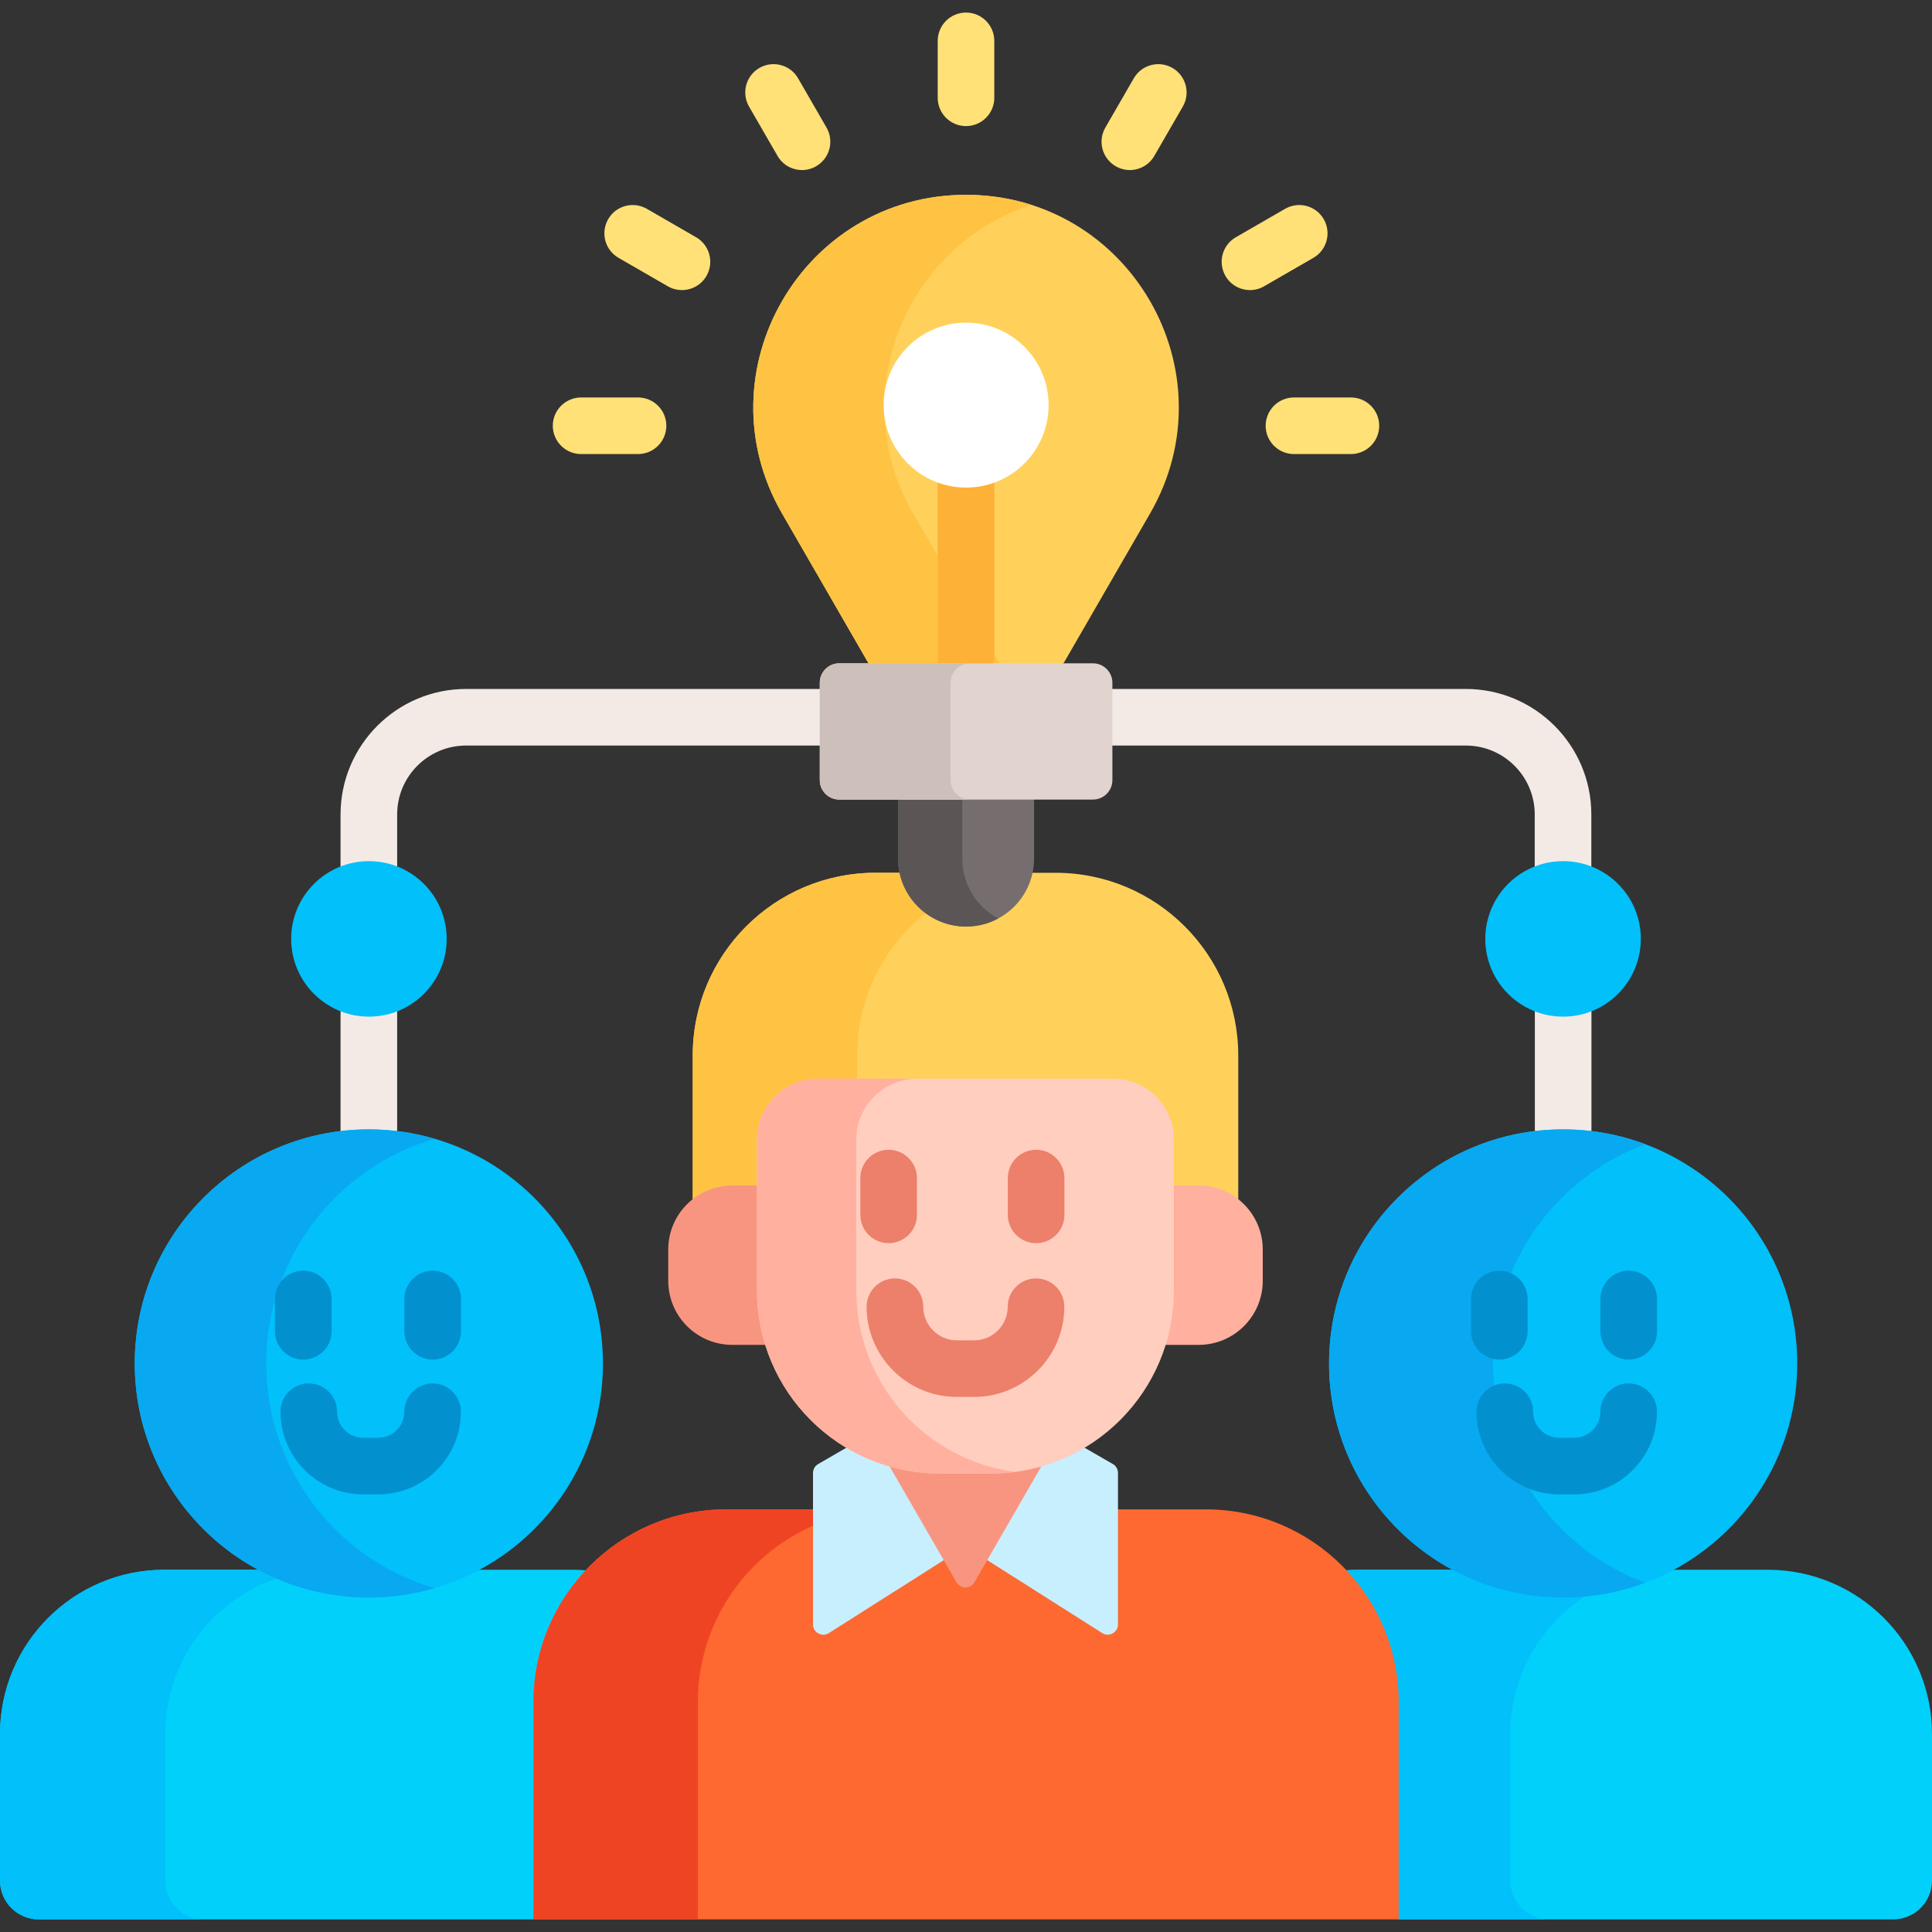 <svg width="48" height="48" viewBox="0 0 48 48" fill="none" xmlns="http://www.w3.org/2000/svg">
<rect x="0" y="0" width="48" height="48" fill="#333333" stroke="none"/>
<g id="fi_6746973" clip-path="url(#clip0_518_8943)">
<g id="Group">
<g id="Group_2">
<path id="Vector" d="M27.539 18.523H36.418C37.362 18.523 38.13 19.291 38.13 20.235V21.628C38.347 21.538 38.584 21.487 38.833 21.487C39.082 21.487 39.319 21.538 39.536 21.628V20.235C39.536 18.516 38.138 17.117 36.418 17.117H27.539V18.523Z" fill="#F3EAE6"/>
<path id="Vector_2" d="M39.539 25.023C39.322 25.113 39.085 25.164 38.836 25.164C38.587 25.164 38.35 25.114 38.133 25.023V28.059C38.133 28.106 38.138 28.151 38.146 28.196C38.373 28.168 38.602 28.153 38.836 28.153C39.069 28.153 39.299 28.168 39.526 28.196C39.534 28.151 39.539 28.106 39.539 28.059V25.023Z" fill="#F3EAE6"/>
<path id="Vector_3" d="M9.867 25.023C9.65 25.113 9.413 25.164 9.164 25.164C8.915 25.164 8.678 25.114 8.461 25.023V28.059C8.461 28.106 8.466 28.151 8.474 28.196C8.701 28.168 8.931 28.153 9.164 28.153C9.398 28.153 9.627 28.168 9.854 28.196C9.862 28.151 9.867 28.106 9.867 28.059V25.023Z" fill="#F3EAE6"/>
<path id="Vector_4" d="M9.164 21.487C9.413 21.487 9.65 21.538 9.867 21.628V20.235C9.867 19.291 10.635 18.523 11.579 18.523H20.458V17.117H11.579C9.86 17.117 8.461 18.516 8.461 20.235V21.628C8.678 21.538 8.915 21.487 9.164 21.487Z" fill="#F3EAE6"/>
</g>
<path id="Vector_5" d="M24.001 4.84C19.938 4.84 17.398 9.239 19.43 12.758L21.579 16.481L21.887 16.575H26.139L26.423 16.481L28.573 12.758C30.604 9.239 28.065 4.84 24.001 4.84Z" fill="#FFD15B"/>
<g id="Group_3">
<g id="Group_4">
<g id="Group_5">
<path id="Vector_6" d="M43.915 39H41.373C40.608 39.381 39.746 39.596 38.835 39.596C37.923 39.596 37.062 39.381 36.296 39H33.755C33.652 39 33.55 39.005 33.449 39.013L33.475 39.183C34.208 40.011 34.654 41.099 34.654 42.29V47.061L34.748 47.687H47.034C47.568 47.687 48 47.255 48 46.721V43.085C48 40.829 46.171 39 43.915 39Z" fill="#01D0FB"/>
<g id="Group_6">
<g id="Group_7">
<path id="Vector_7" d="M37.521 46.721V43.085C37.521 41.653 38.258 40.394 39.373 39.665C39.196 39.681 39.016 39.69 38.835 39.69C37.841 39.69 36.905 39.44 36.087 39H33.755C33.652 39 33.55 39.005 33.449 39.013C34.254 39.87 34.748 41.022 34.748 42.29V47.687H38.487C37.953 47.687 37.521 47.255 37.521 46.721Z" fill="#01C0FA"/>
</g>
</g>
<g id="Group_8">
<path id="Vector_8" d="M38.836 39.691C42.048 39.691 44.652 37.087 44.652 33.875C44.652 30.663 42.048 28.059 38.836 28.059C35.624 28.059 33.02 30.663 33.02 33.875C33.02 37.087 35.624 39.691 38.836 39.691Z" fill="#01C0FA"/>
</g>
<g id="Group_9">
<path id="Vector_9" d="M37.093 33.875C37.093 31.379 38.665 29.252 40.872 28.426C40.238 28.189 39.552 28.059 38.836 28.059C35.623 28.059 33.02 30.663 33.02 33.875C33.02 37.087 35.623 39.691 38.836 39.691C39.552 39.691 40.238 39.561 40.872 39.324C38.665 38.498 37.093 36.37 37.093 33.875Z" fill="#08A9F1"/>
</g>
</g>
<g id="Group_10">
<path id="Vector_10" d="M11.704 39C10.938 39.381 10.076 39.596 9.165 39.596C8.254 39.596 7.392 39.381 6.627 39H4.085C1.829 39 0 40.829 0 43.085V46.721C0 47.255 0.432 47.687 0.966 47.687H13.252L13.346 47.061V42.29C13.346 41.099 13.792 40.011 14.525 39.183L14.551 39.013C14.45 39.005 14.348 39 14.245 39H11.704V39Z" fill="#01D0FB"/>
<g id="Group_11">
<g id="Group_12">
<path id="Vector_11" d="M4.105 46.721V43.085C4.105 41.291 5.262 39.767 6.871 39.219C6.716 39.152 6.565 39.079 6.417 39H4.085C1.829 39 0 40.829 0 43.085V46.721C0 47.255 0.432 47.687 0.966 47.687H5.07C4.537 47.687 4.105 47.255 4.105 46.721Z" fill="#01C0FA"/>
</g>
</g>
<g id="Group_13">
<path id="Vector_12" d="M9.164 39.691C12.376 39.691 14.98 37.087 14.98 33.875C14.98 30.663 12.376 28.059 9.164 28.059C5.952 28.059 3.348 30.663 3.348 33.875C3.348 37.087 5.952 39.691 9.164 39.691Z" fill="#01C0FA"/>
</g>
<g id="Group_14">
<path id="Vector_13" d="M6.614 33.875C6.614 31.23 8.381 28.999 10.797 28.293C10.279 28.141 9.731 28.059 9.164 28.059C5.952 28.059 3.348 30.663 3.348 33.875C3.348 37.087 5.952 39.691 9.164 39.691C9.731 39.691 10.279 39.608 10.797 39.457C8.381 38.751 6.614 36.52 6.614 33.875Z" fill="#08A9F1"/>
</g>
<g id="Group_15">
<path id="Vector_14" d="M38.834 25.258C39.901 25.258 40.766 24.393 40.766 23.326C40.766 22.259 39.901 21.395 38.834 21.395C37.767 21.395 36.902 22.259 36.902 23.326C36.902 24.393 37.767 25.258 38.834 25.258Z" fill="#01C0FA"/>
</g>
<g id="Group_16">
<path id="Vector_15" d="M9.166 25.258C10.233 25.258 11.098 24.393 11.098 23.326C11.098 22.259 10.233 21.395 9.166 21.395C8.099 21.395 7.234 22.259 7.234 23.326C7.234 24.393 8.099 25.258 9.166 25.258Z" fill="#01C0FA"/>
</g>
</g>
</g>
<g id="Group_17">
<g id="Group_18">
<g id="Group_19">
<path id="Vector_16" d="M34.75 47.687V42.29C34.75 39.645 32.605 37.5 29.959 37.5H18.044C15.399 37.5 13.254 39.645 13.254 42.29V47.687H34.75Z" fill="#FD6930"/>
</g>
</g>
<path id="Vector_17" d="M20.198 37.5H18.044C15.399 37.5 13.254 39.645 13.254 42.29V47.687H17.338V42.29C17.338 40.332 18.514 38.648 20.198 37.906L20.198 37.5Z" fill="#EF4424"/>
<g id="Group_20">
<path id="Vector_18" d="M22.165 36.352L22.129 36.342C21.791 36.245 21.471 36.11 21.174 35.941L21.029 35.968L20.327 36.374C20.248 36.419 20.199 36.504 20.199 36.595V40.358C20.199 40.56 20.422 40.682 20.592 40.574L23.448 38.762L23.398 38.489L22.165 36.352Z" fill="#C8EFFE"/>
<path id="Vector_19" d="M27.648 36.373L26.946 35.968L26.801 35.941C26.503 36.109 26.184 36.245 25.847 36.341L25.81 36.352L24.569 38.501L24.527 38.761L27.384 40.573C27.554 40.681 27.776 40.559 27.776 40.357V36.595C27.776 36.503 27.728 36.419 27.648 36.373Z" fill="#C8EFFE"/>
<path id="Vector_20" d="M25.81 36.351C25.44 36.452 25.023 36.513 24.622 36.513H23.352C22.927 36.513 22.516 36.452 22.126 36.34L22.102 36.431L23.765 39.313C23.864 39.483 24.11 39.483 24.209 39.313L25.872 36.431L25.81 36.351Z" fill="#F89580"/>
</g>
<g id="Group_21">
<path id="Vector_21" d="M18.195 29.546H18.904V28.31C18.904 27.529 19.538 26.895 20.319 26.895H27.656C28.436 26.895 29.071 27.529 29.071 28.31V29.546H29.78C30.157 29.546 30.5 29.686 30.764 29.916V26.223C30.764 23.716 28.731 21.684 26.224 21.684H21.751C19.243 21.684 17.211 23.716 17.211 26.223V29.916C17.474 29.686 17.818 29.546 18.195 29.546Z" fill="#FFD15B"/>
<g id="Group_22">
<path id="Vector_22" d="M22.35 21.684H21.751C19.243 21.684 17.211 23.716 17.211 26.223V29.792C17.482 29.579 17.823 29.452 18.195 29.452H18.81V28.31C18.81 27.476 19.485 26.801 20.319 26.801H21.297V26.223C21.297 24.792 21.961 23.516 22.996 22.684C22.672 22.444 22.437 22.091 22.35 21.684Z" fill="#FFC344"/>
</g>
<g id="Group_23">
<path id="Vector_23" d="M18.904 32.068V29.453H18.194C17.315 29.453 16.602 30.166 16.602 31.046V31.82C16.602 32.7 17.315 33.413 18.194 33.413H19.112C18.977 32.988 18.904 32.536 18.904 32.068Z" fill="#F89580"/>
<path id="Vector_24" d="M29.781 29.453H29.072V32.068C29.072 32.536 28.998 32.988 28.863 33.413H29.781C30.66 33.413 31.373 32.699 31.373 31.82V31.046C31.373 30.166 30.66 29.453 29.781 29.453Z" fill="#FFB09E"/>
</g>
<g id="Group_24">
<path id="Vector_25" d="M24.621 36.609H23.351C20.842 36.609 18.809 34.575 18.809 32.066V28.31C18.809 27.476 19.484 26.801 20.318 26.801H27.655C28.488 26.801 29.164 27.476 29.164 28.31V32.066C29.164 34.575 27.13 36.609 24.621 36.609Z" fill="#FFCEBF"/>
</g>
<g id="Group_25">
<path id="Vector_26" d="M21.275 32.066V28.31C21.275 27.476 21.951 26.801 22.784 26.801H20.318C19.484 26.801 18.809 27.476 18.809 28.31V32.066C18.809 34.575 20.842 36.609 23.351 36.609H24.621C24.824 36.609 25.023 36.595 25.219 36.569C22.994 36.276 21.275 34.372 21.275 32.066Z" fill="#FFB09E"/>
</g>
<g id="Group_26">
<path id="Vector_27" d="M24.202 34.706H23.772C22.536 34.706 21.531 33.7 21.531 32.465C21.531 32.077 21.846 31.762 22.234 31.762C22.623 31.762 22.938 32.077 22.938 32.465C22.938 32.925 23.312 33.3 23.772 33.3H24.202C24.662 33.3 25.037 32.925 25.037 32.465C25.037 32.077 25.351 31.762 25.74 31.762C26.128 31.762 26.443 32.077 26.443 32.465C26.443 33.7 25.438 34.706 24.202 34.706Z" fill="#EC806B"/>
</g>
<g id="Group_27">
<g id="Group_28">
<path id="Vector_28" d="M22.078 30.886C21.69 30.886 21.375 30.572 21.375 30.183V29.27C21.375 28.881 21.69 28.566 22.078 28.566C22.466 28.566 22.781 28.881 22.781 29.27V30.183C22.781 30.572 22.466 30.886 22.078 30.886Z" fill="#EC806B"/>
</g>
<g id="Group_29">
<path id="Vector_29" d="M25.742 30.886C25.354 30.886 25.039 30.572 25.039 30.183V29.27C25.039 28.881 25.354 28.566 25.742 28.566C26.131 28.566 26.445 28.881 26.445 29.27V30.183C26.445 30.572 26.131 30.886 25.742 30.886Z" fill="#EC806B"/>
</g>
</g>
</g>
</g>
</g>
<g id="Group_30">
<g id="Group_31">
<path id="Vector_30" d="M25.631 5.091C25.124 4.929 24.578 4.84 24.001 4.84C19.938 4.84 17.398 9.239 19.43 12.758L21.579 16.481H24.838L22.688 12.758C20.945 9.738 22.567 6.071 25.631 5.091Z" fill="#FFC344"/>
</g>
<path id="Vector_31" d="M24 12.02C23.752 12.02 23.515 11.971 23.297 11.887V16.574H24.703V11.887C24.485 11.971 24.248 12.02 24 12.02Z" fill="#FEB137"/>
<path id="Vector_32" d="M22.312 19.773V21.331C22.312 22.264 23.069 23.02 24.002 23.02C24.935 23.02 25.691 22.264 25.691 21.331V19.773H22.312Z" fill="#766E6E"/>
<g id="Group_32">
<path id="Vector_33" d="M23.907 21.331V19.867H22.312V21.331C22.312 22.264 23.069 23.02 24.002 23.02C24.29 23.02 24.561 22.947 24.799 22.82C24.268 22.535 23.907 21.975 23.907 21.331Z" fill="#5B5555"/>
</g>
<g id="Group_33">
<path id="Vector_34" d="M27.154 19.865H20.85C20.583 19.865 20.367 19.649 20.367 19.382V16.963C20.367 16.697 20.583 16.48 20.85 16.48H27.154C27.42 16.48 27.637 16.697 27.637 16.963V19.382C27.637 19.649 27.42 19.865 27.154 19.865Z" fill="#E1D3CE"/>
</g>
<g id="Group_34">
<path id="Vector_35" d="M23.616 19.382V16.963C23.616 16.697 23.832 16.48 24.098 16.48H20.85C20.583 16.48 20.367 16.697 20.367 16.963V19.382C20.367 19.649 20.583 19.865 20.85 19.865H24.098C23.832 19.865 23.616 19.649 23.616 19.382Z" fill="#CDBFBA"/>
</g>
<g id="Group_35">
<path id="Vector_36" d="M24.002 12.114C25.134 12.114 26.052 11.197 26.052 10.065C26.052 8.933 25.134 8.016 24.002 8.016C22.871 8.016 21.953 8.933 21.953 10.065C21.953 11.197 22.871 12.114 24.002 12.114Z" fill="white"/>
</g>
</g>
<g id="Group_36">
<g id="Group_37">
<g id="Group_38">
<g id="Group_39">
<path id="Vector_37" d="M24 3.133C23.612 3.133 23.297 2.818 23.297 2.43V1.016C23.297 0.627 23.612 0.312 24 0.312C24.388 0.312 24.703 0.627 24.703 1.016V2.43C24.703 2.818 24.388 3.133 24 3.133Z" fill="#FFE177"/>
</g>
</g>
<g id="Group_40">
<g id="Group_41">
<path id="Vector_38" d="M15.851 11.281H14.438C14.049 11.281 13.734 10.966 13.734 10.578C13.734 10.19 14.049 9.875 14.438 9.875H15.851C16.24 9.875 16.555 10.19 16.555 10.578C16.555 10.966 16.24 11.281 15.851 11.281Z" fill="#FFE177"/>
</g>
<g id="Group_42">
<path id="Vector_39" d="M33.562 11.281H32.148C31.76 11.281 31.445 10.966 31.445 10.578C31.445 10.19 31.76 9.875 32.148 9.875H33.562C33.951 9.875 34.266 10.19 34.266 10.578C34.266 10.966 33.951 11.281 33.562 11.281Z" fill="#FFE177"/>
</g>
</g>
</g>
<g id="Group_43">
<g id="Group_44">
<g id="Group_45">
<path id="Vector_40" d="M31.055 7.207C30.812 7.207 30.576 7.081 30.446 6.856C30.252 6.519 30.367 6.089 30.703 5.895L31.928 5.188C32.264 4.994 32.694 5.109 32.888 5.445C33.082 5.782 32.967 6.212 32.631 6.406L31.406 7.113C31.296 7.177 31.175 7.207 31.055 7.207Z" fill="#FFE177"/>
</g>
</g>
<g id="Group_46">
<g id="Group_47">
<path id="Vector_41" d="M19.927 4.225C19.684 4.225 19.447 4.099 19.317 3.873L18.61 2.648C18.416 2.312 18.531 1.882 18.867 1.688C19.203 1.494 19.634 1.609 19.828 1.945L20.535 3.17C20.729 3.506 20.614 3.936 20.277 4.13C20.167 4.194 20.046 4.225 19.927 4.225Z" fill="#FFE177"/>
</g>
</g>
</g>
<g id="Group_48">
<g id="Group_49">
<g id="Group_50">
<path id="Vector_42" d="M16.943 7.207C16.823 7.207 16.703 7.177 16.592 7.113L15.367 6.406C15.031 6.212 14.916 5.782 15.11 5.445C15.304 5.109 15.734 4.994 16.07 5.188L17.295 5.895C17.631 6.089 17.747 6.519 17.552 6.856C17.422 7.081 17.186 7.207 16.943 7.207Z" fill="#FFE177"/>
</g>
</g>
<g id="Group_51">
<g id="Group_52">
<path id="Vector_43" d="M28.07 4.225C27.951 4.225 27.83 4.194 27.719 4.13C27.383 3.936 27.267 3.506 27.462 3.17L28.169 1.945C28.363 1.609 28.793 1.494 29.129 1.688C29.465 1.882 29.581 2.312 29.386 2.649L28.679 3.873C28.549 4.099 28.313 4.225 28.07 4.225Z" fill="#FFE177"/>
</g>
</g>
</g>
</g>
<g id="Group_53">
<g id="Group_54">
<g id="Group_55">
<path id="Vector_44" d="M39.113 37.127H38.736C37.604 37.127 36.684 36.206 36.684 35.074C36.684 34.686 36.998 34.371 37.387 34.371C37.775 34.371 38.09 34.686 38.09 35.074C38.09 35.431 38.38 35.721 38.736 35.721H39.113C39.47 35.721 39.76 35.431 39.76 35.074C39.76 34.686 40.074 34.371 40.463 34.371C40.851 34.371 41.166 34.686 41.166 35.074C41.166 36.206 40.245 37.127 39.113 37.127Z" fill="#0290CF"/>
</g>
<g id="Group_56">
<g id="Group_57">
<path id="Vector_45" d="M37.25 33.778C36.862 33.778 36.547 33.464 36.547 33.075V32.273C36.547 31.885 36.862 31.57 37.25 31.57C37.638 31.57 37.953 31.885 37.953 32.273V33.075C37.953 33.464 37.638 33.778 37.25 33.778Z" fill="#0290CF"/>
</g>
<g id="Group_58">
<path id="Vector_46" d="M40.465 33.778C40.076 33.778 39.762 33.464 39.762 33.075V32.273C39.762 31.885 40.076 31.57 40.465 31.57C40.853 31.57 41.168 31.885 41.168 32.273V33.075C41.168 33.464 40.853 33.778 40.465 33.778Z" fill="#0290CF"/>
</g>
</g>
</g>
<g id="Group_59">
<g id="Group_60">
<path id="Vector_47" d="M9.398 37.127H9.021C7.89 37.127 6.969 36.206 6.969 35.074C6.969 34.686 7.283 34.371 7.672 34.371C8.06 34.371 8.375 34.686 8.375 35.074C8.375 35.431 8.665 35.721 9.021 35.721H9.398C9.755 35.721 10.045 35.431 10.045 35.074C10.045 34.686 10.36 34.371 10.748 34.371C11.136 34.371 11.451 34.686 11.451 35.074C11.451 36.206 10.53 37.127 9.398 37.127Z" fill="#0290CF"/>
</g>
<g id="Group_61">
<g id="Group_62">
<path id="Vector_48" d="M7.535 33.778C7.147 33.778 6.832 33.464 6.832 33.075V32.273C6.832 31.885 7.147 31.57 7.535 31.57C7.924 31.57 8.238 31.885 8.238 32.273V33.075C8.238 33.464 7.924 33.778 7.535 33.778Z" fill="#0290CF"/>
</g>
<g id="Group_63">
<path id="Vector_49" d="M10.75 33.778C10.362 33.778 10.047 33.464 10.047 33.075V32.273C10.047 31.885 10.362 31.57 10.75 31.57C11.138 31.57 11.453 31.885 11.453 32.273V33.075C11.453 33.464 11.138 33.778 10.75 33.778Z" fill="#0290CF"/>
</g>
</g>
</g>
</g>
</g>
</g>
<defs>
<clipPath id="clip0_518_8943">
<rect width="48" height="48" fill="white"/>
</clipPath>
</defs>
</svg>
